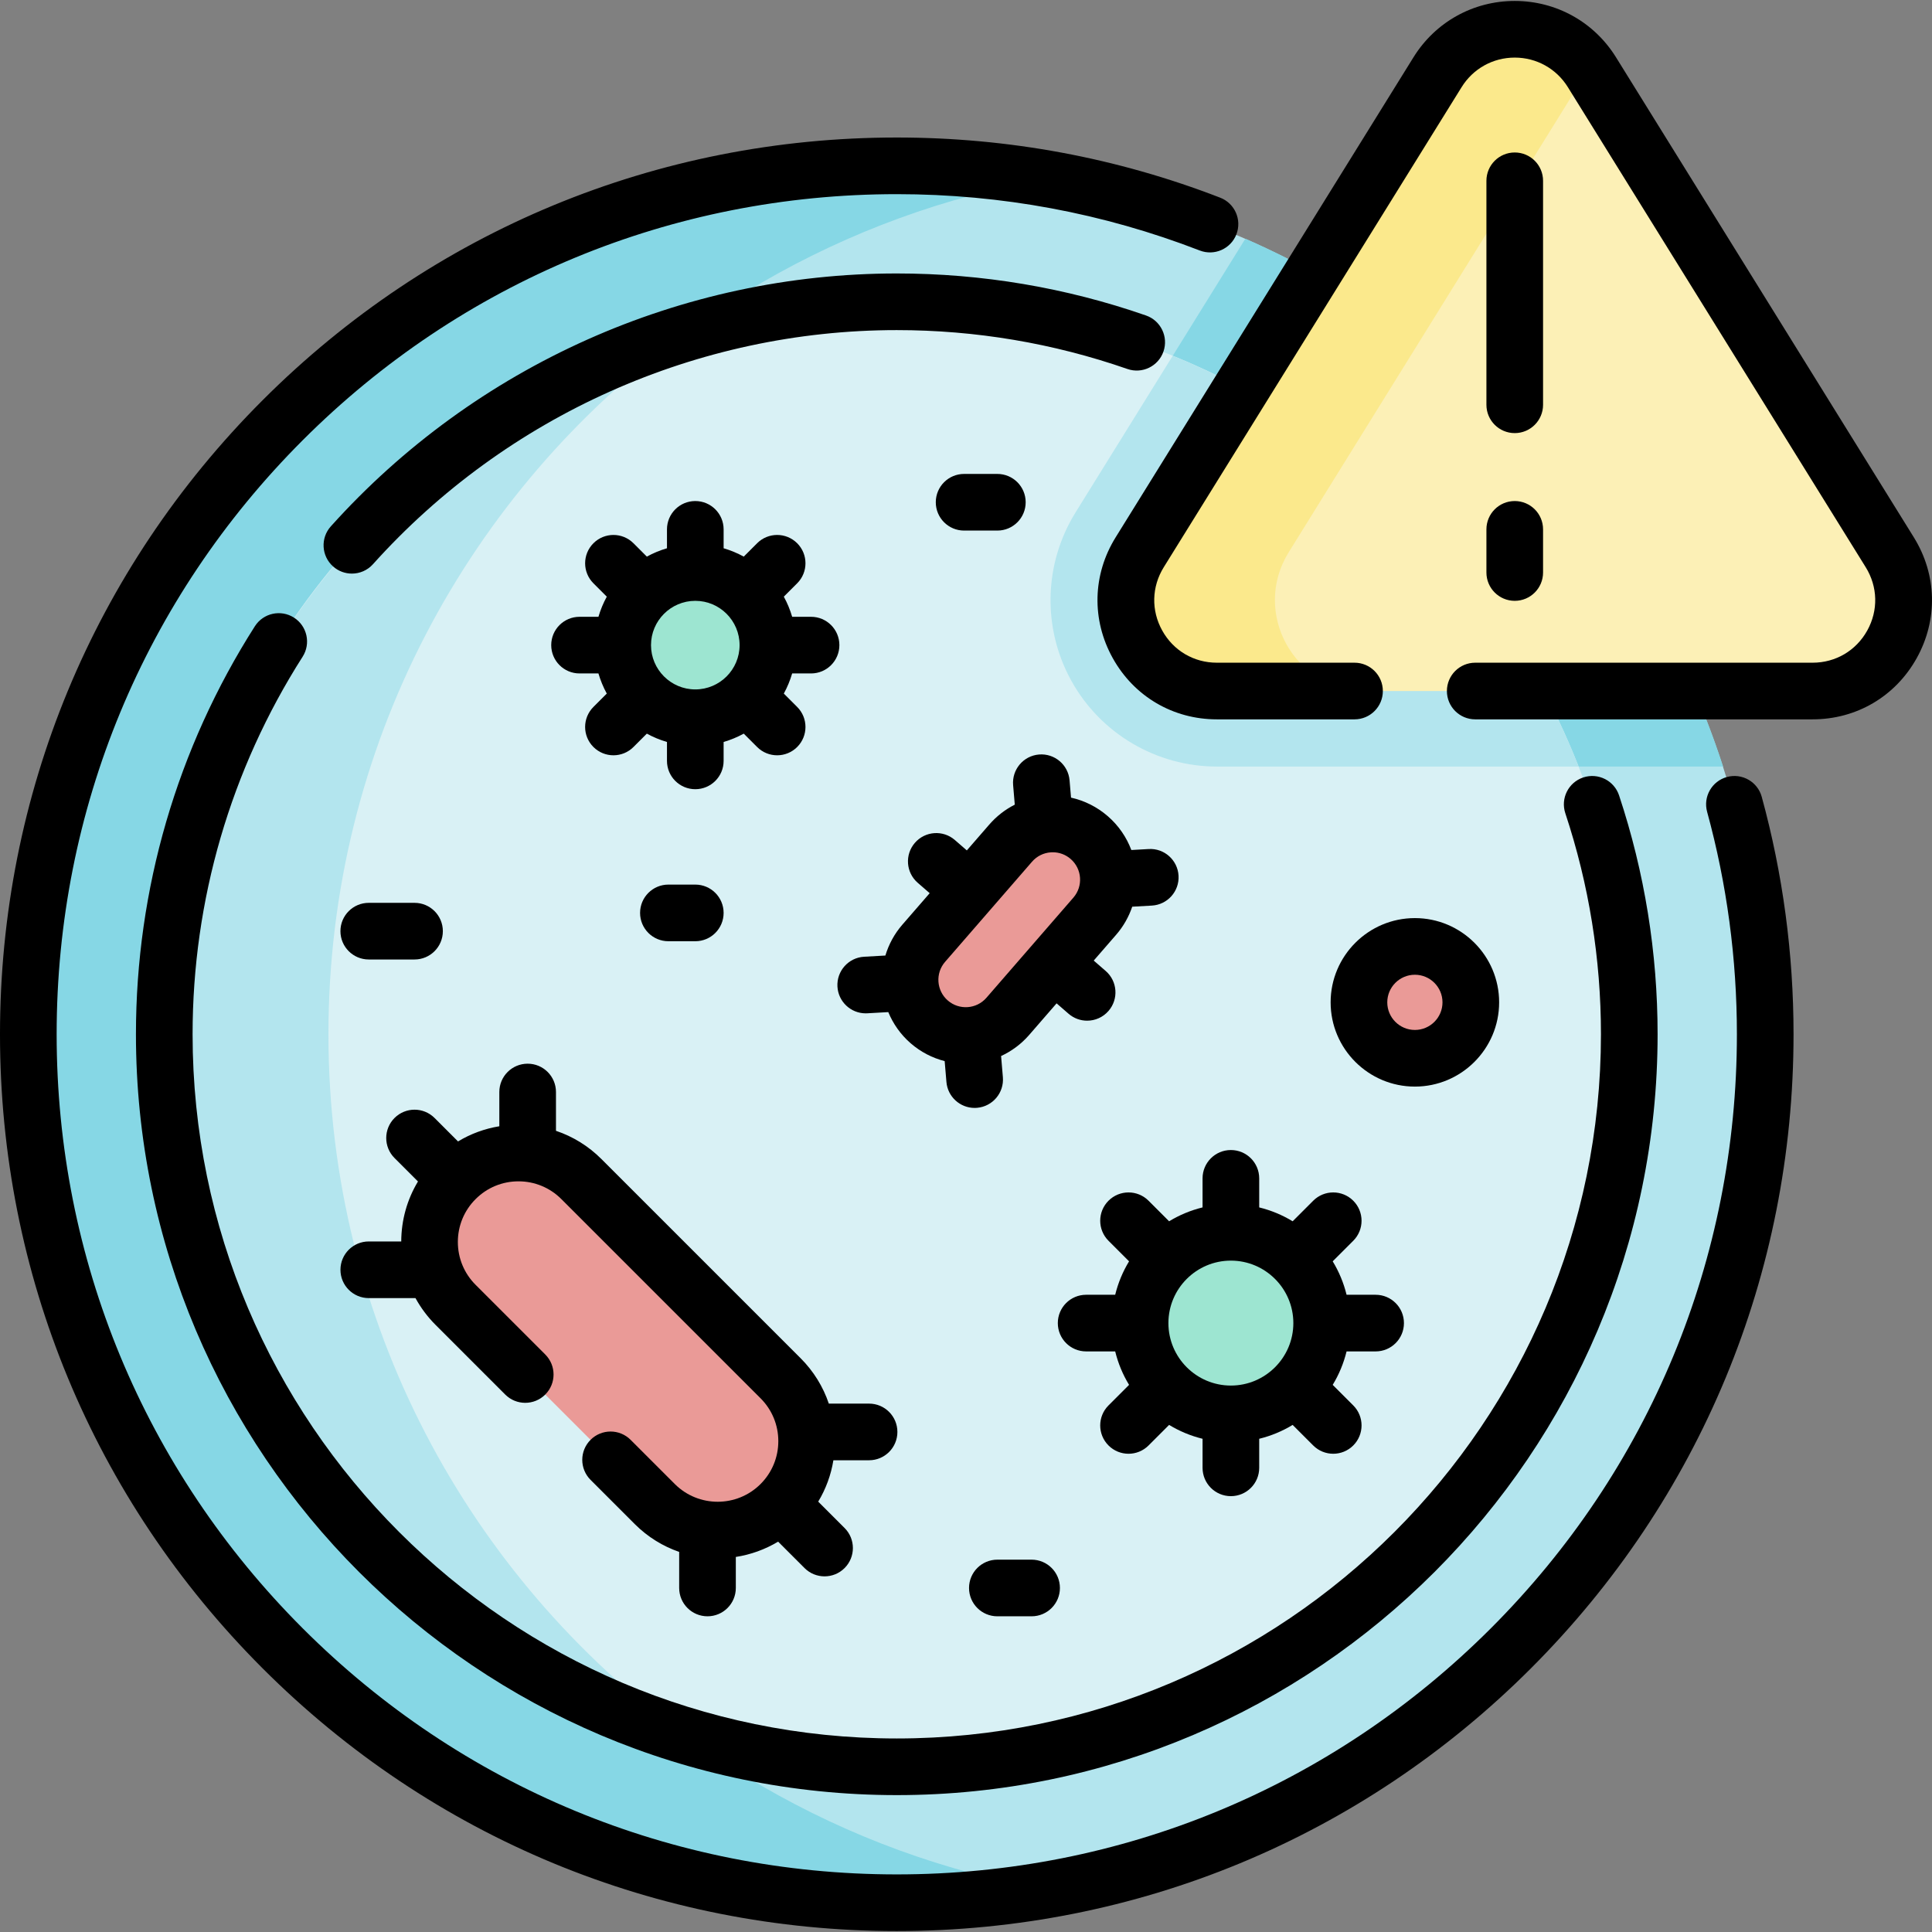 <svg xmlns="http://www.w3.org/2000/svg" id="Capa_1" height="512" viewBox="0 0 511.618 511.618" width="512"><rect x="0" y="0" width="511.618" height="511.618" fill="#808080" stroke="none"/><g><g><circle cx="237.477" cy="273.892" fill="#b3e5ee" r="229.976"></circle><path d="m86.975 273.892c0-113.46 82.194-207.725 190.267-226.551-12.909-2.249-26.213-3.425-39.765-3.425-127.013-.001-229.977 102.963-229.977 229.976s102.964 229.976 229.976 229.976c13.553 0 26.882-1.181 39.791-3.43-108.072-18.826-190.292-113.087-190.292-226.546z" fill="#86d7e5"></path><path d="m329.791 63.212-44.979 72.497c-8.425 13.577-8.832 30.685-1.063 44.647 7.769 13.963 22.521 22.637 38.499 22.637h134.052c-20.294-62.675-66.756-113.561-126.509-139.781z" fill="#86d7e5"></path><circle cx="237.477" cy="273.891" fill="#d9f1f5" r="193.976"></circle><path d="m181.245 88.224c-79.608 24.172-137.745 98.267-137.745 185.667 0 87.415 58.159 161.521 137.788 185.681-57.152-41.84-94.313-109.436-94.313-185.681 0-76.234 37.137-143.825 94.27-185.667z" fill="#b3e5ee"></path><path d="m310.553 94.219-25.742 41.49c-8.425 13.577-8.832 30.685-1.063 44.647 7.769 13.963 22.521 22.637 38.499 22.637h95.789c-19.423-49.294-58.482-88.772-107.483-108.774z" fill="#b3e5ee"></path><circle cx="184.123" cy="170.836" fill="#9de5d1" r="19.229"></circle><circle cx="325.952" cy="350.372" fill="#9de5d1" r="24.043"></circle><path d="m173.393 398.292-52.749-52.749c-9.199-9.199-9.199-24.113 0-33.312 9.199-9.199 24.113-9.199 33.312 0l52.749 52.749c9.199 9.199 9.199 24.113 0 33.312-9.198 9.199-24.113 9.199-33.312 0z" fill="#ea9a97"></path><circle cx="374.679" cy="265.434" fill="#ea9a97" r="14.81"></circle><path d="m479.999 182.992h-157.752c-18.859 0-30.384-20.714-20.441-36.739l78.876-127.13c9.409-15.165 31.474-15.165 40.883 0l78.876 127.13c9.942 16.026-1.583 36.739-20.442 36.739z" fill="#fcf0b6"></path><path d="m341.263 146.253 78.876-127.13c.228-.368.47-.719.713-1.069-9.765-14.079-30.99-13.728-40.17 1.069l-78.876 127.13c-9.943 16.025 1.582 36.739 20.441 36.739h39.458c-18.86 0-30.385-20.713-20.442-36.739z" fill="#fbe98c"></path><path d="m289.912 242.615-23.03 26.526c-5.341 6.152-14.658 6.809-20.81 1.468-6.152-5.341-6.809-14.658-1.468-20.81l23.03-26.526c5.341-6.152 14.658-6.809 20.81-1.468 6.152 5.341 6.809 14.658 1.468 20.81z" fill="#ea9a97"></path></g><g><path d="m457.317 205.759c-3.995 1.095-6.347 5.22-5.252 9.215 5.234 19.103 7.888 38.925 7.888 58.917 0 59.426-23.142 115.294-65.162 157.314-42.02 42.021-97.889 65.162-157.314 65.162s-115.295-23.142-157.314-65.162c-42.021-42.019-65.163-97.887-65.163-157.313s23.142-115.294 65.162-157.315c42.02-42.02 97.889-65.162 157.314-65.162 27.658 0 54.653 5.021 80.238 14.923 3.859 1.496 8.206-.424 9.701-4.287s-.424-8.206-4.287-9.701c-27.318-10.574-56.136-15.935-85.652-15.935-63.433 0-123.068 24.702-167.921 69.555-44.853 44.854-69.555 104.489-69.555 167.922 0 63.432 24.702 123.068 69.556 167.921 44.853 44.853 104.488 69.555 167.921 69.555s123.068-24.702 167.921-69.555c44.854-44.854 69.556-104.489 69.556-167.921 0-21.331-2.833-42.487-8.421-62.881-1.095-3.994-5.217-6.345-9.216-5.252z"></path><path d="m237.477 460.368c-102.824 0-186.477-83.653-186.477-186.476 0-35.521 10.075-70.094 29.137-99.982 2.228-3.492 1.202-8.129-2.29-10.356-3.494-2.229-8.13-1.202-10.356 2.291-20.602 32.301-31.491 69.663-31.491 108.047 0 111.094 90.382 201.476 201.477 201.476s201.477-90.382 201.477-201.476c0-21.573-3.433-42.857-10.202-63.261-1.304-3.93-5.546-6.06-9.479-4.757-3.932 1.305-6.062 5.549-4.757 9.48 6.263 18.878 9.438 38.573 9.438 58.538-.001 102.823-83.654 186.476-186.477 186.476z"></path><path d="m308.097 93.091c1.36-3.912-.708-8.187-4.62-9.547-21.228-7.384-43.434-11.128-66-11.128-57.009 0-111.634 24.409-149.869 66.968-2.769 3.081-2.515 7.823.566 10.591 1.434 1.287 3.225 1.921 5.01 1.921 2.055 0 4.102-.839 5.582-2.488 35.395-39.397 85.952-61.993 138.711-61.993 20.885 0 41.433 3.464 61.072 10.295 3.912 1.362 8.187-.706 9.548-4.619z"></path><path d="m153.47 163.336c-4.143 0-7.5 3.358-7.5 7.5s3.357 7.5 7.5 7.5h5.003c.548 1.87 1.29 3.656 2.211 5.333l-3.54 3.54c-2.929 2.929-2.929 7.678 0 10.606 1.465 1.464 3.385 2.197 5.304 2.197s3.839-.732 5.304-2.197l3.539-3.539c1.676.921 3.463 1.663 5.332 2.211v5.004c0 4.142 3.357 7.5 7.5 7.5s7.5-3.358 7.5-7.5v-5.004c1.869-.548 3.656-1.29 5.332-2.211l3.54 3.54c1.465 1.464 3.385 2.197 5.304 2.197s3.839-.732 5.304-2.197c2.929-2.929 2.929-7.678 0-10.606l-3.54-3.541c.921-1.676 1.663-3.463 2.211-5.332h5.004c4.143 0 7.5-3.358 7.5-7.5s-3.357-7.5-7.5-7.5h-5.004c-.548-1.869-1.289-3.656-2.211-5.332l3.54-3.54c2.929-2.929 2.929-7.678 0-10.606-2.93-2.929-7.678-2.929-10.607 0l-3.54 3.54c-1.676-.921-3.463-1.663-5.332-2.211v-5.004c0-4.142-3.357-7.5-7.5-7.5s-7.5 3.358-7.5 7.5v5.004c-1.869.548-3.656 1.29-5.332 2.211l-3.539-3.539c-2.93-2.929-7.678-2.929-10.607 0s-2.929 7.678 0 10.606l3.54 3.54c-.921 1.676-1.663 3.463-2.211 5.333h-5.005zm30.653-4.228c6.467 0 11.729 5.261 11.729 11.729s-5.262 11.729-11.729 11.729-11.729-5.262-11.729-11.729 5.262-11.729 11.729-11.729z"></path><path d="m325.952 304.544c-4.143 0-7.5 3.358-7.5 7.5v7.694c-3.164.775-6.145 2.022-8.856 3.673l-5.444-5.444c-2.928-2.93-7.677-2.929-10.606 0s-2.929 7.678.001 10.606l5.443 5.443c-1.651 2.711-2.898 5.692-3.673 8.856h-7.694c-4.143 0-7.5 3.358-7.5 7.5s3.357 7.5 7.5 7.5h7.694c.775 3.164 2.022 6.145 3.673 8.856l-5.443 5.443c-2.93 2.929-2.93 7.677-.001 10.606 1.465 1.465 3.384 2.197 5.304 2.197 1.919 0 3.839-.732 5.303-2.196l5.444-5.444c2.711 1.651 5.692 2.898 8.856 3.673v7.694c0 4.142 3.357 7.5 7.5 7.5s7.5-3.358 7.5-7.5v-7.694c3.164-.775 6.145-2.022 8.856-3.673l5.444 5.444c1.464 1.464 3.384 2.196 5.303 2.196s3.839-.732 5.304-2.197c2.929-2.929 2.929-7.678-.001-10.606l-5.443-5.443c1.651-2.711 2.898-5.692 3.673-8.856h7.693c4.143 0 7.5-3.358 7.5-7.5s-3.357-7.5-7.5-7.5h-7.693c-.775-3.164-2.022-6.145-3.673-8.856l5.443-5.443c2.93-2.929 2.93-7.677.001-10.606s-7.678-2.93-10.606 0l-5.444 5.444c-2.711-1.651-5.692-2.898-8.856-3.673v-7.694c-.002-4.142-3.359-7.5-7.502-7.5zm16.543 45.828c0 9.122-7.421 16.542-16.543 16.542s-16.543-7.421-16.543-16.542 7.421-16.543 16.543-16.543 16.543 7.422 16.543 16.543z"></path><path d="m97.652 343.754h12.373c1.407 2.572 3.185 4.961 5.316 7.092l18.443 18.444c2.929 2.929 7.677 2.929 10.607 0 2.929-2.929 2.929-7.677 0-10.606l-18.444-18.444c-3.032-3.033-4.702-7.064-4.702-11.353s1.67-8.32 4.703-11.353c3.032-3.033 7.063-4.703 11.353-4.703 4.288 0 8.319 1.67 11.352 4.703l52.751 52.749c3.032 3.033 4.702 7.064 4.702 11.353s-1.67 8.32-4.702 11.353c-6.261 6.259-16.446 6.26-22.707 0l-11.705-11.705c-2.927-2.929-7.676-2.93-10.606 0-2.929 2.929-2.929 7.678.001 10.606l11.705 11.705c3.427 3.427 7.462 5.882 11.762 7.369v9.552c0 4.142 3.357 7.5 7.5 7.5s7.5-3.358 7.5-7.5v-8.216c3.906-.606 7.716-1.956 11.202-4.052l6.995 6.995c1.465 1.465 3.384 2.197 5.304 2.197 1.919 0 3.839-.732 5.303-2.197 2.93-2.929 2.93-7.677.001-10.606l-6.986-6.986c2.027-3.356 3.386-7.063 4.02-10.955h9.448c4.143 0 7.5-3.358 7.5-7.5s-3.357-7.5-7.5-7.5h-10.659c-1.508-4.477-4.032-8.581-7.469-12.019l-52.75-52.749c-3.442-3.442-7.552-5.968-12.035-7.475v-10.273c0-4.142-3.357-7.5-7.5-7.5s-7.5 3.358-7.5 7.5v9.07c-3.886.635-7.587 1.993-10.938 4.017l-6.21-6.21c-2.928-2.93-7.677-2.929-10.606 0s-2.929 7.678.001 10.606l6.21 6.21c-2.868 4.748-4.409 10.196-4.432 15.881h-8.596c-4.143 0-7.5 3.358-7.5 7.5s3.353 7.5 7.495 7.5z"></path><path d="m255.308 140.503h8.804c4.143 0 7.5-3.358 7.5-7.5s-3.357-7.5-7.5-7.5h-8.804c-4.143 0-7.5 3.358-7.5 7.5s3.357 7.5 7.5 7.5z"></path><path d="m97.652 254.084h12.121c4.143 0 7.5-3.358 7.5-7.5s-3.357-7.5-7.5-7.5h-12.121c-4.143 0-7.5 3.358-7.5 7.5s3.358 7.5 7.5 7.5z"></path><path d="m184.123 234.251h-7.123c-4.143 0-7.5 3.358-7.5 7.5s3.357 7.5 7.5 7.5h7.123c4.143 0 7.5-3.358 7.5-7.5s-3.357-7.5-7.5-7.5z"></path><path d="m273.181 428.017c4.143 0 7.5-3.358 7.5-7.5s-3.357-7.5-7.5-7.5h-9.069c-4.143 0-7.5 3.358-7.5 7.5s3.357 7.5 7.5 7.5z"></path><path d="m374.679 243.124c-12.302 0-22.311 10.008-22.311 22.31s10.009 22.31 22.311 22.31 22.311-10.008 22.311-22.31-10.01-22.31-22.311-22.31zm0 29.62c-4.031 0-7.311-3.279-7.311-7.31s3.279-7.31 7.311-7.31 7.311 3.279 7.311 7.31-3.28 7.31-7.311 7.31z"></path><path d="m506.813 142.299-78.876-127.13c-5.797-9.342-15.82-14.919-26.814-14.919s-21.018 5.578-26.814 14.919l-78.876 127.13c-6.125 9.872-6.41 21.827-.762 31.979 5.649 10.153 15.958 16.214 27.576 16.214h36.45c4.143 0 7.5-3.358 7.5-7.5s-3.357-7.5-7.5-7.5h-36.45c-6.096 0-11.505-3.18-14.468-8.507-2.964-5.326-2.814-11.598.399-16.778l78.876-127.13c3.041-4.901 8.301-7.828 14.068-7.828s11.027 2.926 14.068 7.828l78.876 127.13c3.214 5.18 3.363 11.452.399 16.778-2.963 5.327-8.372 8.507-14.468 8.507h-89.337c-4.143 0-7.5 3.358-7.5 7.5s3.357 7.5 7.5 7.5h89.339c11.618 0 21.927-6.061 27.576-16.214 5.649-10.152 5.363-22.107-.762-31.979z"></path><path d="m304.184 224.835-4.594.26c-1.257-3.352-3.34-6.447-6.228-8.955-2.836-2.462-6.175-4.126-9.741-4.917l-.386-4.577c-.349-4.128-3.985-7.191-8.104-6.843-4.127.349-7.19 3.977-6.843 8.104l.437 5.176c-2.539 1.285-4.832 3.059-6.753 5.272l-5.943 6.844-3.172-2.754c-3.129-2.716-7.866-2.382-10.58.747-2.716 3.128-2.382 7.865.746 10.581l3.171 2.753-7.254 8.355c-2.125 2.448-3.601 5.236-4.479 8.156l-5.634.32c-4.136.234-7.298 3.777-7.063 7.913.227 3.991 3.533 7.075 7.481 7.075.143 0 .287-.004.432-.012l5.551-.315c1.277 3.079 3.244 5.924 5.927 8.254 2.685 2.331 5.776 3.895 9.005 4.726l.467 5.524c.331 3.913 3.608 6.869 7.465 6.869.212 0 .426-.009.64-.027 4.128-.349 7.191-3.978 6.843-8.105l-.474-5.61c2.769-1.279 5.319-3.144 7.445-5.593l7.253-8.355 3.171 2.753c1.42 1.232 3.171 1.836 4.914 1.836 2.098 0 4.184-.875 5.666-2.583 2.716-3.127 2.382-7.865-.746-10.58l-3.171-2.753 5.942-6.844h.001c1.947-2.243 3.353-4.772 4.252-7.426l5.205-.295c4.135-.234 7.298-3.777 7.063-7.912-.235-4.134-3.783-7.312-7.912-7.062zm-42.964 39.388c-2.623 3.02-7.21 3.344-10.23.722-3.02-2.621-3.344-7.21-.723-10.23l23.03-26.526c1.271-1.463 3.033-2.343 4.966-2.479.175-.013.349-.019.521-.019 1.745 0 3.412.621 4.743 1.776 3.019 2.622 3.342 7.211.722 10.23z"></path><path d="m393.623 151.608c0 4.142 3.357 7.5 7.5 7.5s7.5-3.358 7.5-7.5v-11.425c0-4.142-3.357-7.5-7.5-7.5s-7.5 3.358-7.5 7.5z"></path><path d="m401.123 114.692c4.143 0 7.5-3.358 7.5-7.5v-59.314c0-4.142-3.357-7.5-7.5-7.5s-7.5 3.358-7.5 7.5v59.313c0 4.143 3.357 7.501 7.5 7.501z"></path></g></g></svg>